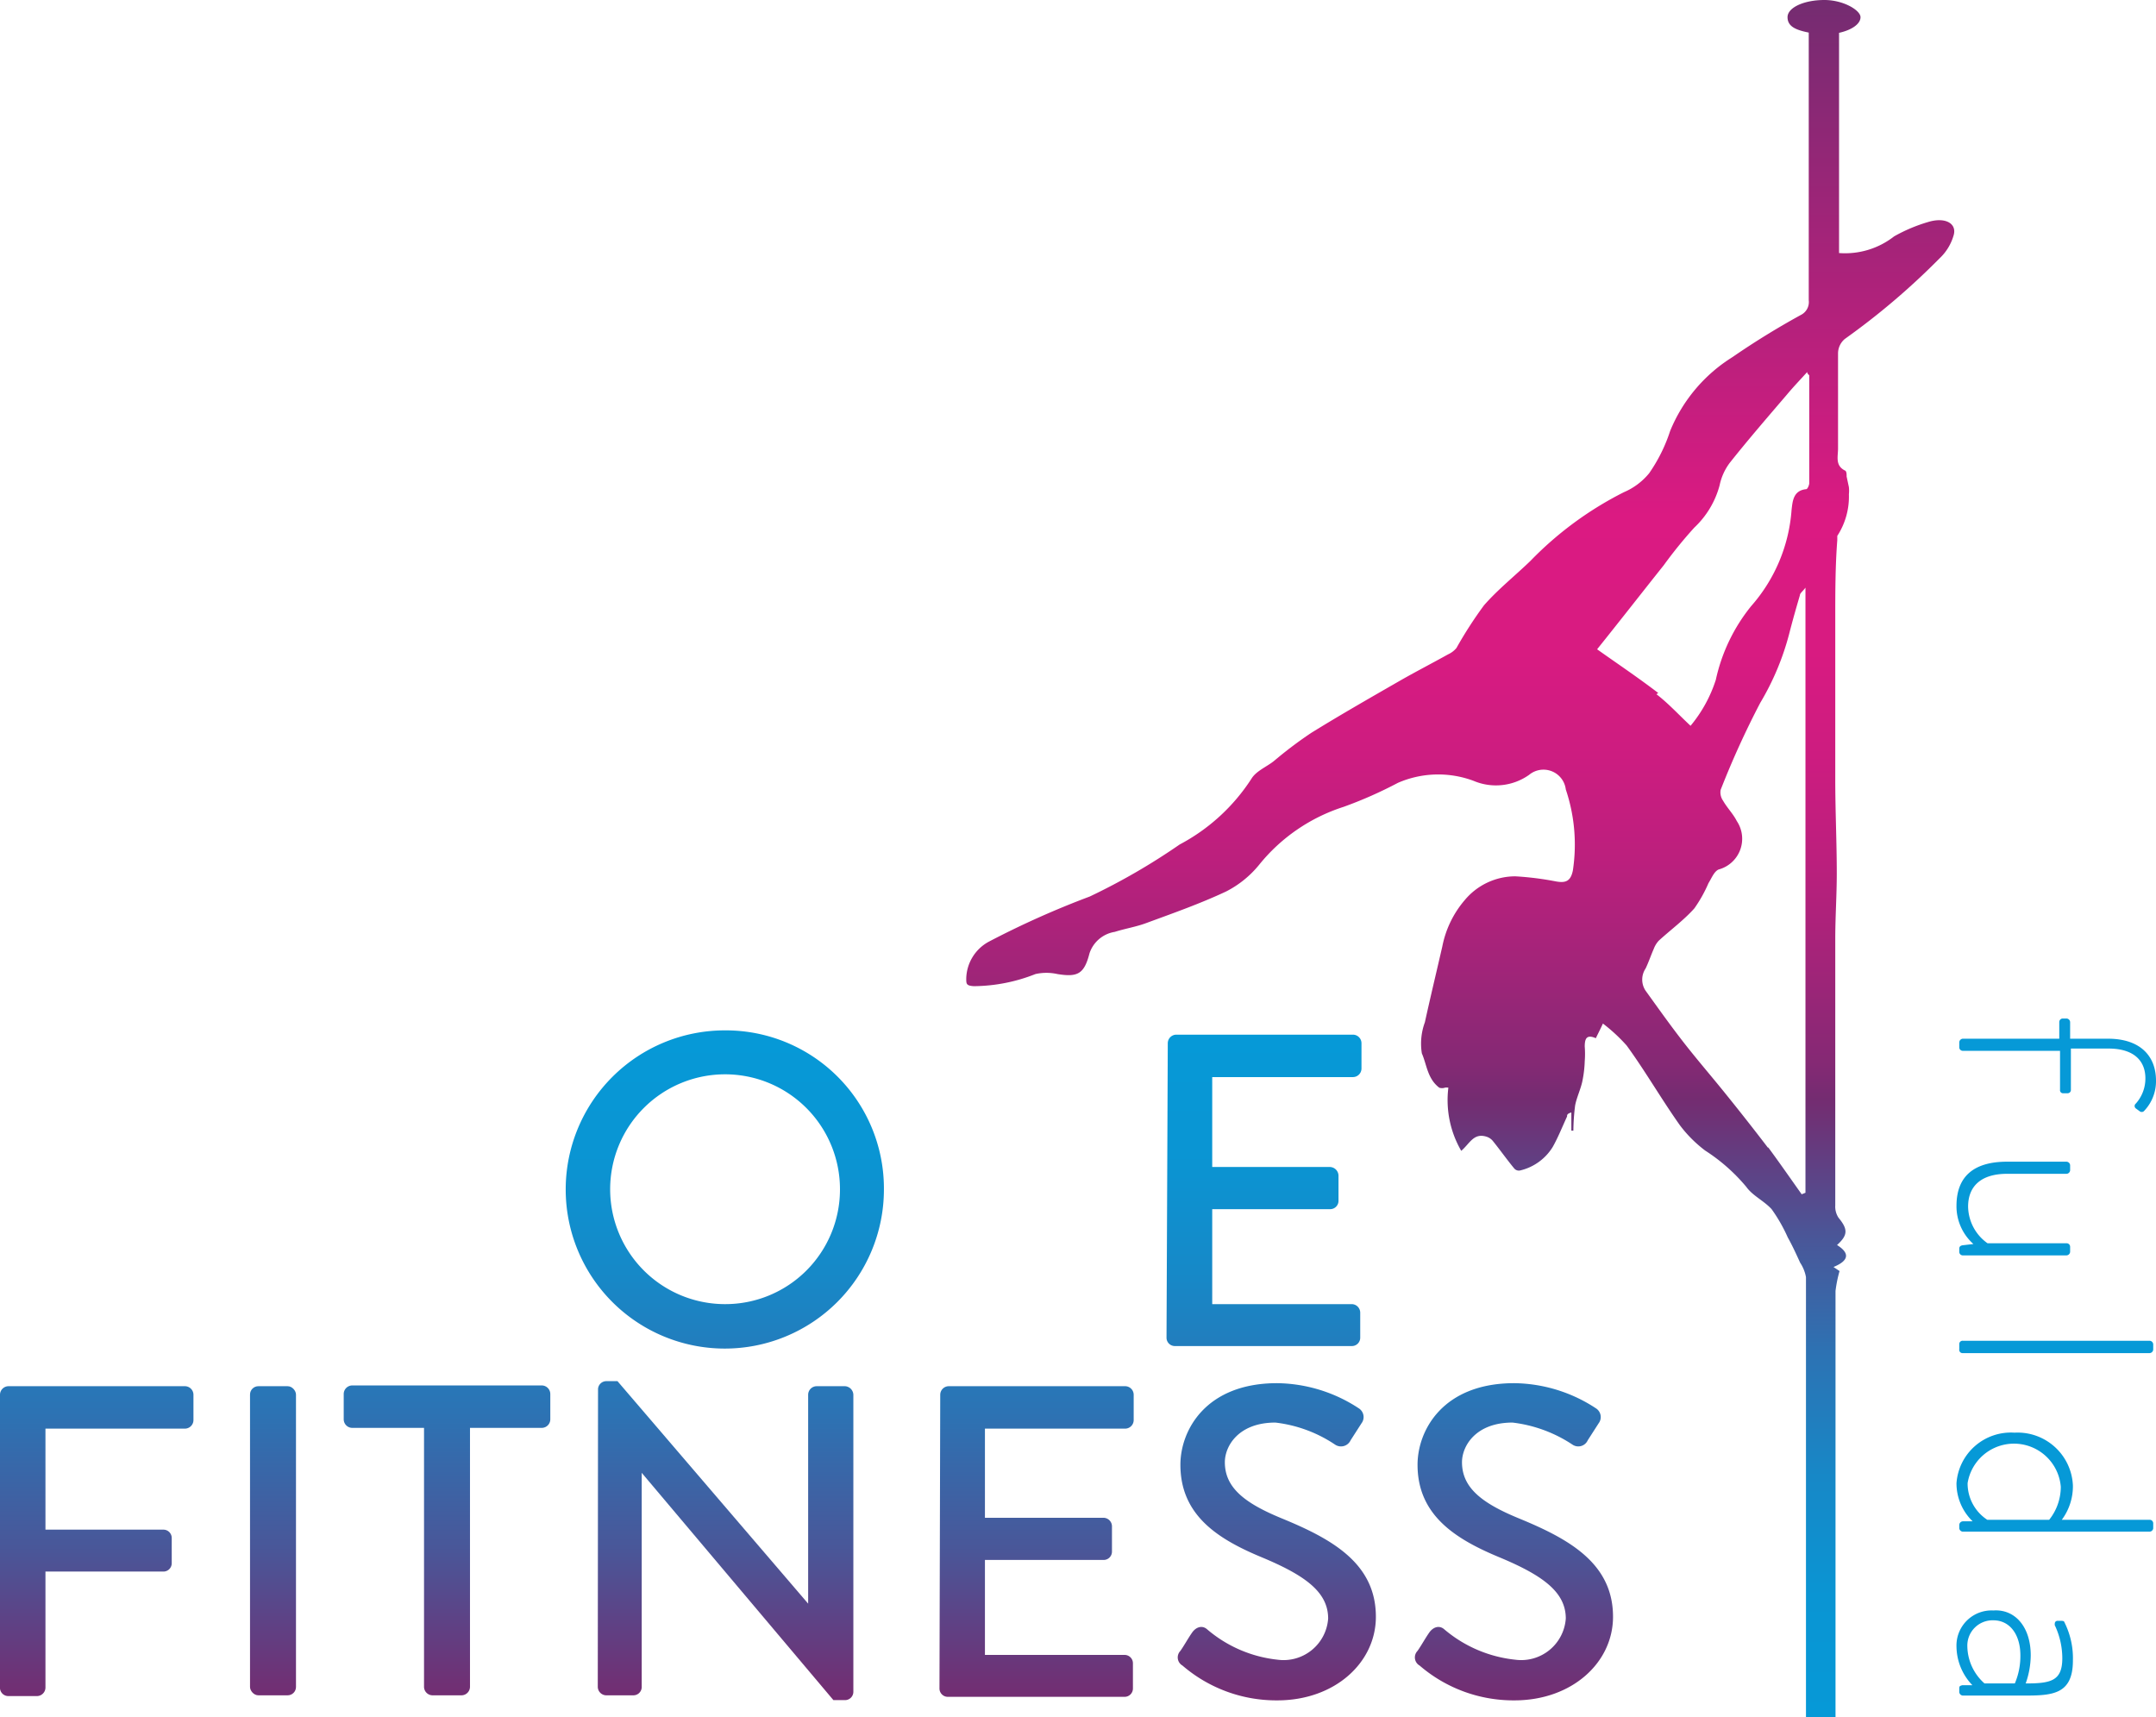 <svg id="polefitness-fulda" xmlns="http://www.w3.org/2000/svg" xmlns:xlink="http://www.w3.org/1999/xlink"
     viewBox="0 0 85.37 68">
    <defs>
        <style>
            .secondary-color{fill:#0699d7;}.lg-purple-pink-purple-blue{fill:url(#lg-blue-purple-pink-purple);}.lg-blue-purple-pink-bottom{fill:url(#lg-pink-purple-blue-bottom);}.lg-blue-purple-pink-top{fill:url(#lg-pink-purple-blue-top);}
        </style>
        <linearGradient id="lg-blue-purple-pink-purple" x1="57.81" y1="68" x2="57.81" gradientUnits="userSpaceOnUse">
            <stop offset="0" stop-color="#0699d7"/>
            <stop offset="0.07" stop-color="#0a95d3"/>
            <stop offset="0.14" stop-color="#1788c7"/>
            <stop offset="0.21" stop-color="#2c73b4"/>
            <stop offset="0.28" stop-color="#4a5698"/>
            <stop offset="0.35" stop-color="#6f3175"/>
            <stop offset="0.36" stop-color="#742c71"/>
            <stop offset="0.38" stop-color="#842974"/>
            <stop offset="0.44" stop-color="#a32479"/>
            <stop offset="0.5" stop-color="#bc1f7d"/>
            <stop offset="0.56" stop-color="#cd1c80"/>
            <stop offset="0.62" stop-color="#d81b81"/>
            <stop offset="0.7" stop-color="#db1a82"/>
            <stop offset="1" stop-color="#742c71"/>
        </linearGradient>
        <linearGradient id="lg-pink-purple-blue-bottom" x1="59.97" y1="83.62" x2="59.97" y2="40.97"
                        gradientUnits="userSpaceOnUse">
            <stop offset="0" stop-color="#db1a82"/>
            <stop offset="0.38" stop-color="#742c71"/>
            <stop offset="0.4" stop-color="#6f3175"/>
            <stop offset="0.52" stop-color="#4a5698"/>
            <stop offset="0.65" stop-color="#2c73b4"/>
            <stop offset="0.77" stop-color="#1788c7"/>
            <stop offset="0.89" stop-color="#0a95d3"/>
            <stop offset="1" stop-color="#0699d7"/>
        </linearGradient>
        <linearGradient id="lg-pink-purple-blue-top" x1="50.07" y1="82.6" x2="50.07" y2="41.14"
                        xlink:href="#lg-pink-purple-blue-bottom"/>
    </defs>
    <path class="secondary-color"
          d="M80.41,65.55a3.38,3.38,0,0,1-.2,1.11c1,0,1.45-.1,1.45-1a3.06,3.06,0,0,0-.3-1.31c0-.09,0-.14.09-.17l.13,0c.1,0,.15,0,.17.07a3.17,3.17,0,0,1,.33,1.5c0,1.34-.8,1.39-1.92,1.39H77.72a.15.15,0,0,1-.14-.14v-.13c0-.08,0-.11.12-.14l.4,0a2.24,2.24,0,0,1-.63-1.52,1.39,1.39,0,0,1,1.46-1.44C79.77,63.71,80.41,64.4,80.41,65.55ZM77.9,65.2a2,2,0,0,0,.68,1.46h1.2A2.76,2.76,0,0,0,80,65.55c0-.83-.42-1.39-1.07-1.39A1,1,0,0,0,77.9,65.2Z"
          transform="translate(0)"/>
    <path class="secondary-color"
          d="M82.08,58.83a2.23,2.23,0,0,1-.44,1.35h3.47a.14.14,0,0,1,.15.14v.2a.15.15,0,0,1-.15.13H77.72a.15.15,0,0,1-.14-.14V60.4a.15.15,0,0,1,.14-.16l.39,0a2.09,2.09,0,0,1-.64-1.51,2.16,2.16,0,0,1,2.3-2A2.19,2.19,0,0,1,82.08,58.83Zm-4.17-.1a1.72,1.72,0,0,0,.78,1.45h2.45a2.09,2.09,0,0,0,.46-1.31,1.86,1.86,0,0,0-3.69-.14Z"
          transform="translate(0)"/>
    <path class="secondary-color"
          d="M85.11,53.09a.15.15,0,0,1,.15.15v.19a.15.15,0,0,1-.15.15H77.72a.13.13,0,0,1-.14-.15v-.21a.13.13,0,0,1,.14-.13Z"
          transform="translate(0)"/>
    <path class="secondary-color"
          d="M81.82,46a.15.15,0,0,1,.15.14v.2a.15.15,0,0,1-.15.14H79.47c-1,0-1.54.47-1.54,1.3a1.81,1.81,0,0,0,.77,1.45h3.12a.14.14,0,0,1,.15.14v.2a.15.15,0,0,1-.15.14h-4.1a.14.14,0,0,1-.14-.14v-.13c0-.09.07-.12.13-.13l.43-.05a2,2,0,0,1-.67-1.51c0-1.23.76-1.75,2-1.75Z"
          transform="translate(0)"/>
    <path class="secondary-color"
          d="M81.54,41.13v-.66a.14.14,0,0,1,.14-.14h.14a.15.15,0,0,1,.15.14v.66h1.5c1.29,0,1.9.7,1.9,1.66A1.7,1.7,0,0,1,84.89,44a.13.13,0,0,1-.17,0l-.15-.11a.12.12,0,0,1,0-.19,1.49,1.49,0,0,0,.38-1c0-.69-.45-1.18-1.46-1.18H82v1.63a.13.13,0,0,1-.13.14h-.17a.12.12,0,0,1-.13-.14V41.61H77.72a.14.14,0,0,1-.14-.14v-.2a.15.15,0,0,1,.14-.14Z"
          transform="translate(0)"/>
    <path class="lg-purple-pink-purple-blue"
          d="M70,45.44q-.81-1.06-1.65-2.1c-.57-.71-1.17-1.4-1.72-2.11s-1-1.35-1.47-2a.79.79,0,0,1,0-.88c.12-.25.21-.52.32-.77a1,1,0,0,1,.2-.33c.47-.43,1-.82,1.41-1.28a5.45,5.45,0,0,0,.56-1c.12-.19.22-.46.4-.54a1.26,1.26,0,0,0,.72-1.92c-.14-.28-.38-.52-.54-.8a.58.58,0,0,1-.1-.43,34.68,34.68,0,0,1,1.57-3.45,10.49,10.49,0,0,0,1.15-2.75c.13-.51.27-1,.42-1.51,0-.08.1-.14.22-.3V47.23l-.15.06c-.44-.62-.87-1.24-1.32-1.85m-4.36-18c-.81-.62-1.66-1.19-2.42-1.73.93-1.16,1.78-2.25,2.64-3.33a17.47,17.47,0,0,1,1.21-1.49,3.55,3.55,0,0,0,1-1.67,2.24,2.24,0,0,1,.4-.89c.73-.92,1.5-1.81,2.27-2.71.25-.3.52-.58.8-.89,0,.09.08.11.08.14q0,2.13,0,4.26c0,.08-.07.24-.12.24-.52.05-.54.49-.58.82A6.46,6.46,0,0,1,69.34,24a7,7,0,0,0-1.4,2.92,5.46,5.46,0,0,1-1,1.82c-.47-.44-.88-.89-1.35-1.25M72.24,0c-.81,0-1.46.3-1.46.68s.35.51.84.61l0,10.6a.57.57,0,0,1-.31.58,31.27,31.27,0,0,0-2.71,1.67,6.22,6.22,0,0,0-2.47,2.93,6.36,6.36,0,0,1-.83,1.67,2.62,2.62,0,0,1-1,.75,13.77,13.77,0,0,0-3.7,2.72c-.61.59-1.28,1.12-1.84,1.76a16.27,16.27,0,0,0-1.09,1.69.93.93,0,0,1-.33.25c-.61.34-1.23.66-1.83,1-1.2.69-2.41,1.38-3.59,2.11a16.32,16.32,0,0,0-1.34,1l-.17.14c-.29.22-.68.38-.86.68a7.63,7.63,0,0,1-2.84,2.6,25.46,25.46,0,0,1-3.56,2.06,35.4,35.4,0,0,0-4,1.79,1.7,1.7,0,0,0-.89,1.46c0,.21,0,.28.3.3A6.74,6.74,0,0,0,41,38.57a2,2,0,0,1,.87,0c.8.13,1.06,0,1.27-.82a1.26,1.26,0,0,1,1-.85c.41-.13.85-.2,1.25-.35,1.06-.39,2.14-.77,3.16-1.25a4.06,4.06,0,0,0,1.31-1.06,7.06,7.06,0,0,1,3.34-2.29A16.72,16.72,0,0,0,55.35,31a4,4,0,0,1,3-.08,2.27,2.27,0,0,0,2.2-.24.89.89,0,0,1,1.45.58,6.84,6.84,0,0,1,.28,3.21c-.09.44-.3.5-.68.43A12.11,12.11,0,0,0,60,34.7a2.61,2.61,0,0,0-2,.94,4,4,0,0,0-.89,1.84c-.23,1-.47,2-.69,3a2.44,2.44,0,0,0-.12,1.23c.2.46.22,1,.69,1.36a.36.36,0,0,0,.22,0,.33.33,0,0,1,.14,0,4,4,0,0,0,.51,2.5c.34-.29.49-.72,1-.56a.53.53,0,0,1,.26.18c.29.36.55.73.84,1.08a.24.24,0,0,0,.22.08,2.07,2.07,0,0,0,1.3-.93c.22-.39.38-.8.57-1.21,0-.06,0-.11.17-.16l0,.72h.08a8.4,8.4,0,0,1,.07-1c.06-.31.21-.62.28-.93a4.59,4.59,0,0,0,.1-.82,3.75,3.75,0,0,0,0-.58c0-.34.09-.48.44-.33.08-.17.16-.32.28-.58a6.71,6.71,0,0,1,.94.87c.73,1,1.38,2.13,2.11,3.16a5.08,5.08,0,0,0,1,1A7.14,7.14,0,0,1,69.15,47c.25.35.7.55,1,.88A6.28,6.28,0,0,1,70.79,49c.18.32.33.65.49,1a1.52,1.52,0,0,1,.23.57c0,2.34,0,15.09,0,17.44h1.17c0-1.47,0-13.35,0-14.83,0-.69,0-1.37,0-2.06a5,5,0,0,1,.16-.79l-.24-.16c.56-.23.7-.52.14-.87.43-.39.44-.62.06-1.08a.8.8,0,0,1-.13-.49c0-1.91,0-3.82,0-5.73,0-1.61,0-3.22,0-4.83,0-.86.06-1.72.06-2.59,0-1.23-.06-2.46-.06-3.69,0-2.14,0-4.27,0-6.41,0-1,0-2.06.08-3.09,0-.06,0-.14,0-.17a2.85,2.85,0,0,0,.46-1.65,1.35,1.35,0,0,0,0-.28l-.09-.42c0-.09,0-.22-.07-.24-.39-.2-.27-.55-.27-.87,0-1.25,0-2.5,0-3.76a.75.75,0,0,1,.27-.58,28.48,28.48,0,0,0,3.75-3.19,2,2,0,0,0,.55-.89c.16-.48-.31-.76-1-.55A6.39,6.39,0,0,0,75,9.36a3.15,3.15,0,0,1-2.18.66V1.3c.5-.11.85-.35.85-.62S73,0,72.24,0Z"
          transform="translate(0)"/>
    <path class="lg-blue-purple-pink-bottom"
          d="M56.13,65.37c.16-.23.3-.49.46-.72s.4-.3.59-.14A5.17,5.17,0,0,0,60,65.72a1.77,1.77,0,0,0,2-1.63c0-1.05-.91-1.71-2.64-2.43S56.13,60,56.13,58c0-1.36,1-3.23,3.83-3.23a6,6,0,0,1,3.24,1,.41.41,0,0,1,.1.59l-.43.67a.41.41,0,0,1-.61.17,5.45,5.45,0,0,0-2.37-.87c-1.46,0-2,.93-2,1.57,0,1,.77,1.61,2.22,2.21,2,.82,3.76,1.78,3.76,3.91,0,1.82-1.63,3.31-3.9,3.31a5.69,5.69,0,0,1-3.76-1.38A.37.37,0,0,1,56.13,65.37Z"
          transform="translate(0)"/>
    <path class="lg-blue-purple-pink-bottom"
          d="M46.74,65.37c.16-.23.3-.49.46-.72s.4-.3.59-.14a5.13,5.13,0,0,0,2.8,1.21,1.77,1.77,0,0,0,2-1.63c0-1.05-.91-1.71-2.64-2.43S46.74,60,46.74,58c0-1.36,1-3.23,3.83-3.23a6,6,0,0,1,3.24,1,.41.41,0,0,1,.1.59l-.43.67a.42.42,0,0,1-.62.17,5.34,5.34,0,0,0-2.36-.87c-1.46,0-2,.93-2,1.57,0,1,.77,1.61,2.22,2.21,2,.82,3.76,1.78,3.76,3.91,0,1.82-1.63,3.31-3.9,3.31a5.69,5.69,0,0,1-3.76-1.38A.37.37,0,0,1,46.74,65.37Z"
          transform="translate(0)"/>
    <path class="lg-blue-purple-pink-bottom"
          d="M37.23,55.23a.34.34,0,0,1,.33-.34h7a.34.34,0,0,1,.33.34v1a.34.34,0,0,1-.33.34H39V60.1H43.7a.34.34,0,0,1,.33.34v1a.33.33,0,0,1-.33.33H39v3.76h5.53a.33.33,0,0,1,.33.33v1a.33.33,0,0,1-.33.33h-7a.33.33,0,0,1-.33-.33Z"
          transform="translate(0)"/>
    <path class="lg-blue-purple-pink-bottom"
          d="M23.68,55a.33.33,0,0,1,.33-.31h.44L32,63.5h0V55.23a.34.34,0,0,1,.34-.34h1.12a.35.35,0,0,1,.33.34V67a.33.33,0,0,1-.33.32h-.46l-7.59-9h0V66.8a.33.33,0,0,1-.33.33H24a.34.34,0,0,1-.33-.33Z"
          transform="translate(0)"/>
    <path class="lg-blue-purple-pink-bottom"
          d="M16.79,56.54H13.94a.34.34,0,0,1-.33-.34v-1a.34.34,0,0,1,.33-.34h7.52a.34.34,0,0,1,.33.34v1a.34.34,0,0,1-.33.34H18.61V66.8a.34.34,0,0,1-.34.33H17.12a.34.34,0,0,1-.33-.33Z"
          transform="translate(0)"/>
    <rect class="lg-blue-purple-pink-bottom" x="9.9" y="54.89" width="1.82" height="12.24" rx="0.33"/>
    <path class="lg-blue-purple-pink-bottom"
          d="M0,55.23a.34.34,0,0,1,.33-.34h7a.34.34,0,0,1,.33.34v1a.34.34,0,0,1-.33.34H1.8v4H6.47a.33.33,0,0,1,.33.33v1a.33.33,0,0,1-.33.33H1.8v4.6a.34.34,0,0,1-.33.33H.33A.33.33,0,0,1,0,66.8Z"
          transform="translate(0)"/>
    <path class="lg-blue-purple-pink-top"
          d="M46.24,41.31a.34.34,0,0,1,.33-.34h7a.34.34,0,0,1,.34.34v1a.34.34,0,0,1-.34.34H48v3.56h4.67a.35.35,0,0,1,.33.34v1a.33.33,0,0,1-.33.33H48v3.76h5.52a.34.34,0,0,1,.34.33v1a.33.33,0,0,1-.34.33h-7a.33.33,0,0,1-.33-.33Z"
          transform="translate(0)"/>
    <path class="lg-blue-purple-pink-top"
          d="M37.51,41.31a.34.34,0,0,1,.33-.34H39a.35.35,0,0,1,.33.34V51.59h4.74a.33.33,0,0,1,.33.33v1a.33.33,0,0,1-.33.33H37.84a.33.33,0,0,1-.33-.33Z"
          transform="translate(0)"/>
    <path class="lg-blue-purple-pink-top"
          d="M28.71,40.8A6.3,6.3,0,1,0,35,47.11,6.26,6.26,0,0,0,28.71,40.8Zm0,10.84a4.55,4.55,0,1,1,4.55-4.53A4.54,4.54,0,0,1,28.71,51.64Z"
          transform="translate(0)"/>
    <path class="lg-blue-purple-pink-top"
          d="M17.26,41h-4a.34.34,0,0,0-.33.34V52.88a.33.33,0,0,0,.33.33h1.14a.34.34,0,0,0,.33-.33V48.77h2.54a3.9,3.9,0,1,0,0-7.8Zm-.1,6.09H14.74V42.72h2.42a2.16,2.16,0,0,1,2.22,2.1A2.23,2.23,0,0,1,17.16,47.06Z"
          transform="translate(0)"/>
</svg>
